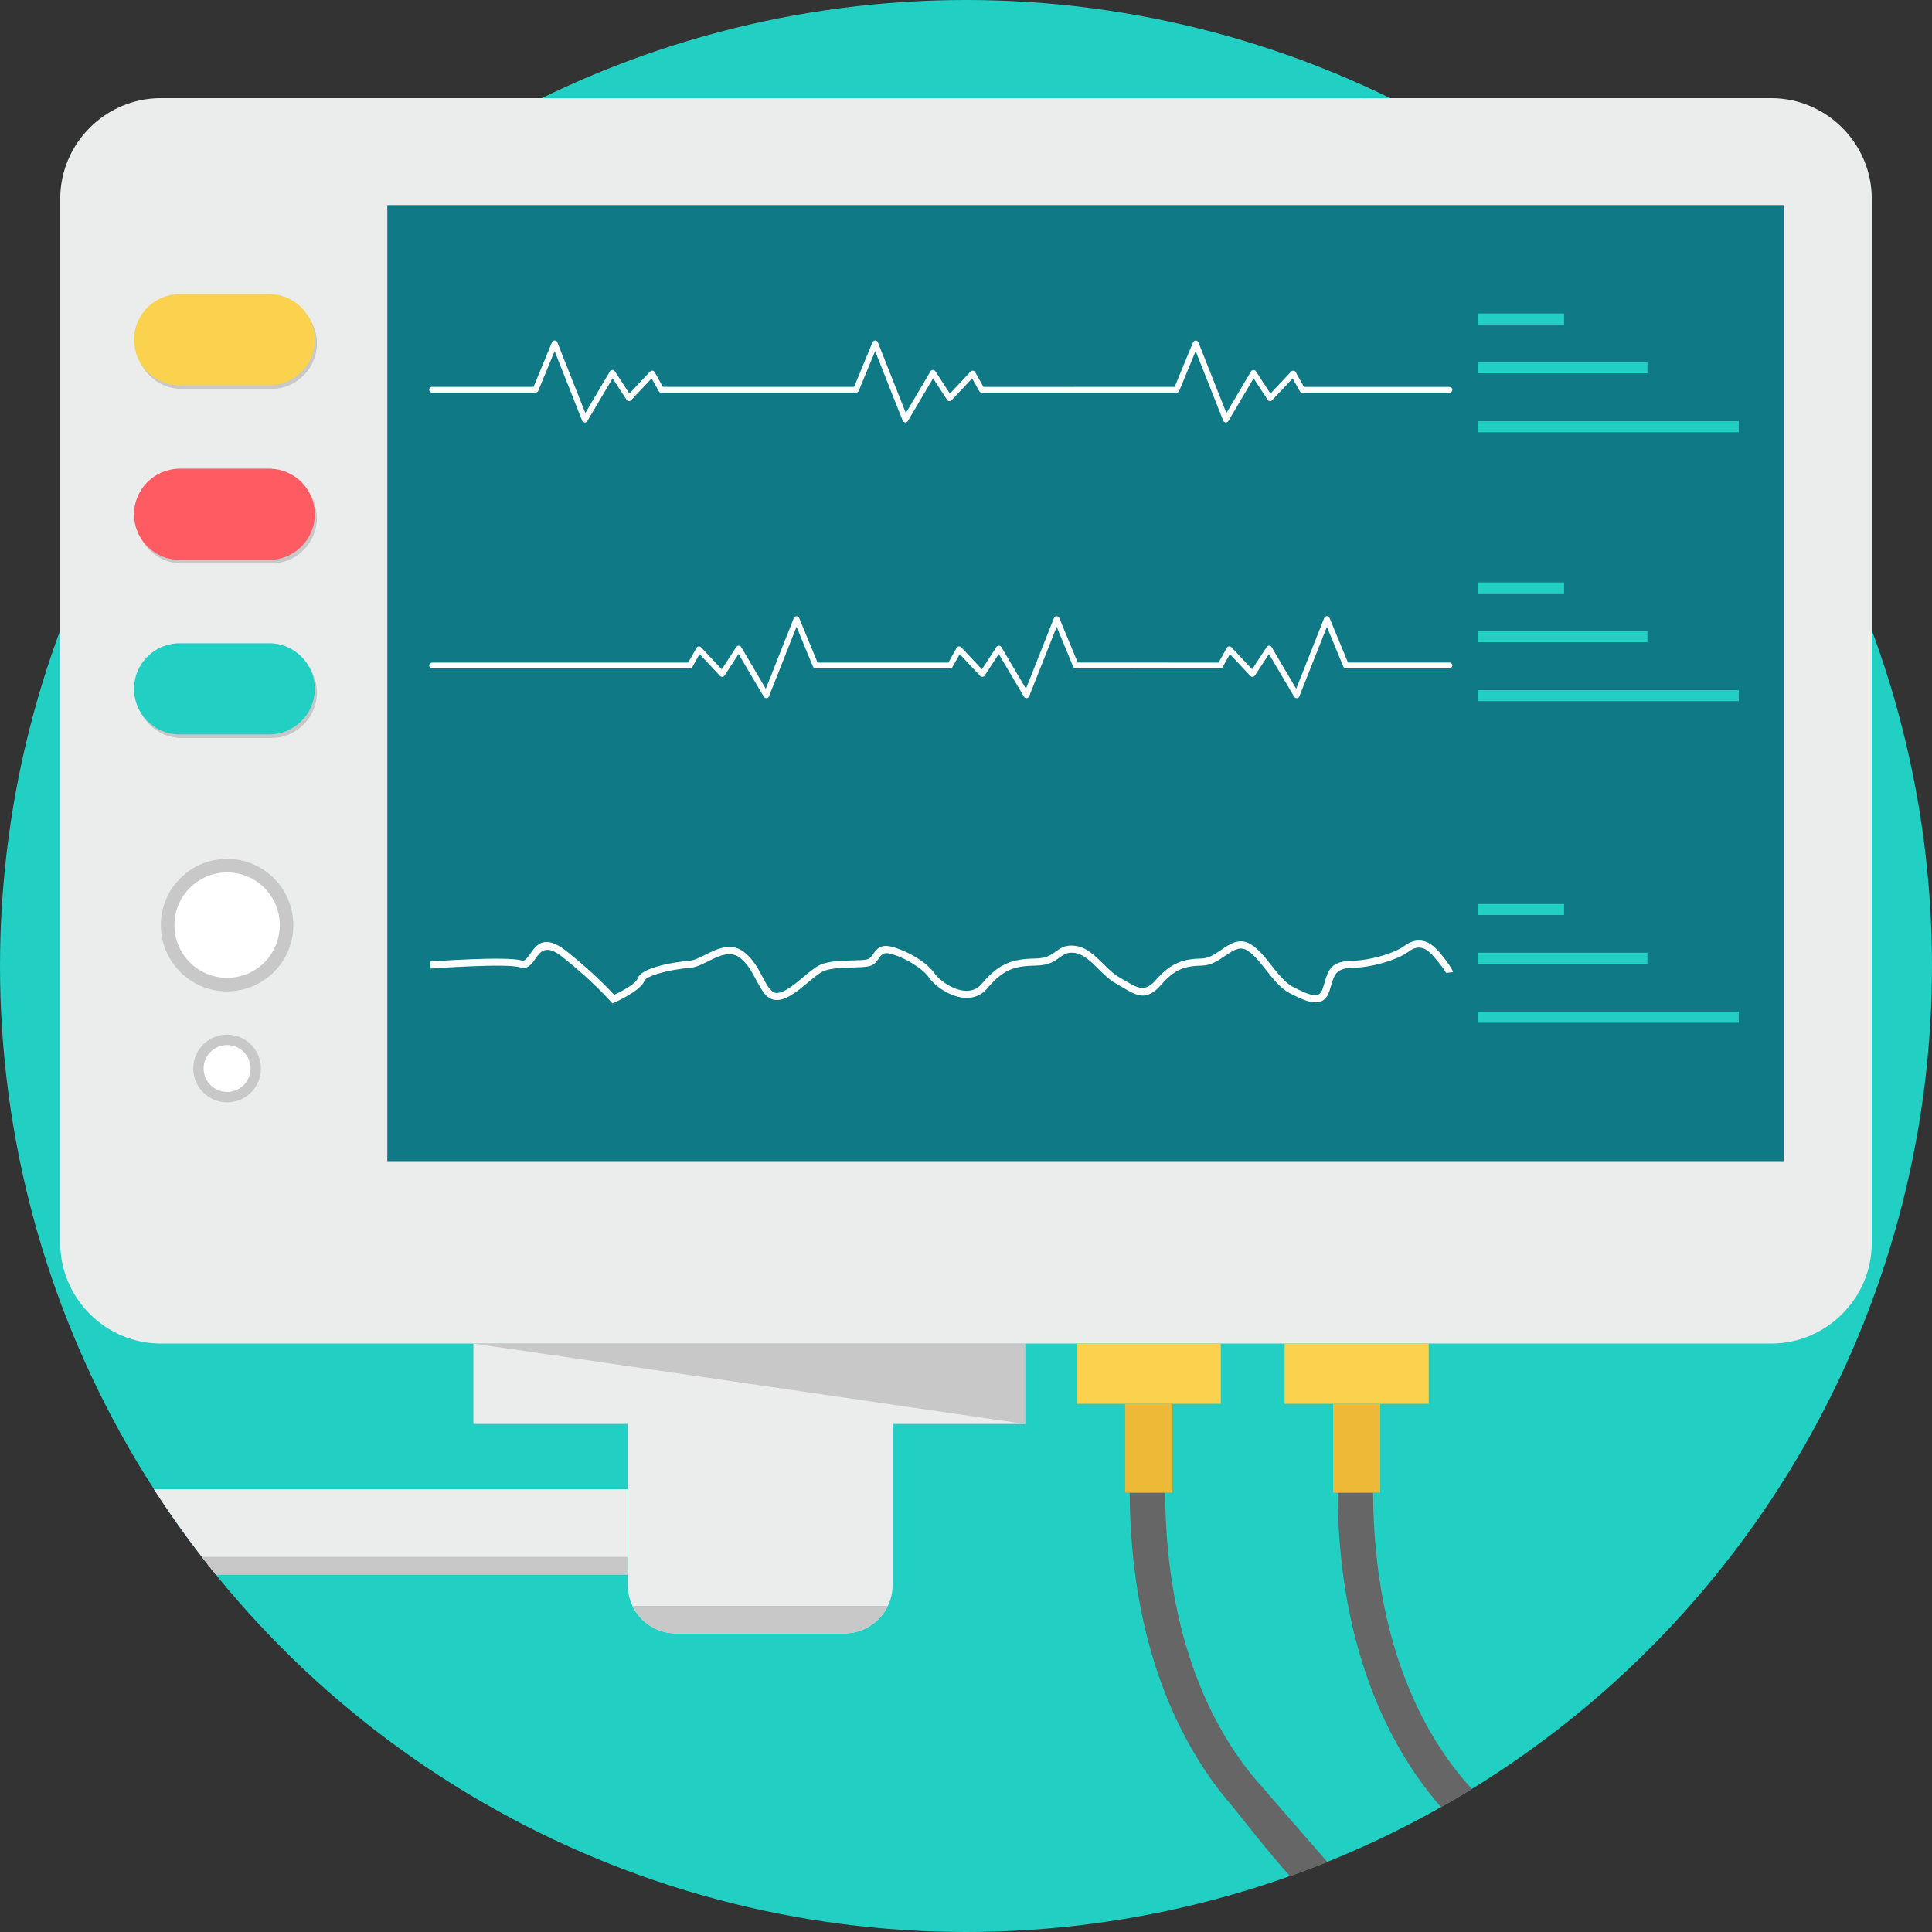 <?xml version="1.0" encoding="iso-8859-1"?>
<!-- Uploaded to: SVG Repo, www.svgrepo.com, Generator: SVG Repo Mixer Tools -->
<svg version="1.1" id="Layer_1" xmlns="http://www.w3.org/2000/svg" xmlns:xlink="http://www.w3.org/1999/xlink" 
	 viewBox="0 0 512 512" xml:space="preserve">
<rect x="0" y="0" width="512" height="512" fill="#333333" stroke="none"/>
<circle style="fill:#21D0C3;" cx="256" cy="256" r="256"/>
<path style="fill:#EBECEC;" d="M42.632,26.003h426.733c14.669,0,26.674,12.005,26.674,26.669v276.711
	c0,14.669-12.005,26.673-26.674,26.673H42.632c-14.669,0-26.674-12.005-26.674-26.673V52.672
	C15.958,38.003,27.962,26.003,42.632,26.003z"/>
<path style="fill:#0F7986;" d="M102.643,54.34h370.06v253.376h-370.06V54.34z"/>
<g>
	<path style="fill:#C8C8C8;" d="M60.182,227.613c9.695,0,17.556,7.861,17.556,17.556c0,9.695-7.862,17.556-17.556,17.556
		s-17.556-7.861-17.556-17.556S50.487,227.613,60.182,227.613z"/>
	<path style="fill:#C8C8C8;" d="M60.182,274.188c4.956,0,8.969,4.014,8.969,8.969s-4.014,8.969-8.969,8.969
		s-8.969-4.018-8.969-8.969C51.213,278.203,55.231,274.188,60.182,274.188z"/>
</g>
<g>
	<path style="fill:#FEFEFE;" d="M162.951,98.412c0.13,0.231,0.139,0.522-0.005,0.766 M332.847,98.412
		c0.13,0.231,0.139,0.522-0.005,0.766 M247.903,98.412c0.13,0.231,0.139,0.522-0.005,0.766 M114.504,104.043
		c-0.42,0-0.763-0.341-0.763-0.763c0-0.42,0.341-0.763,0.763-0.763h26.899l4.877-11.815c0.162-0.388,0.605-0.573,0.993-0.416
		c0.199,0.083,0.346,0.241,0.42,0.425l0,0l7.426,18.743l6.521-11.048c0.213-0.36,0.684-0.48,1.044-0.267
		c0.12,0.069,0.213,0.167,0.272,0.277l3.834,5.88l5.482-5.829c0.286-0.304,0.771-0.318,1.076-0.032
		c0.06,0.056,0.106,0.116,0.143,0.185l0,0l2.19,3.907c16.891,0,33.777-0.005,50.668-0.005l4.877-11.815
		c0.162-0.388,0.605-0.573,0.993-0.415c0.199,0.083,0.346,0.241,0.42,0.425l0,0l7.426,18.743l6.521-11.048
		c0.213-0.36,0.684-0.48,1.044-0.267c0.12,0.069,0.213,0.167,0.272,0.277l3.834,5.88l5.482-5.829
		c0.286-0.304,0.772-0.318,1.076-0.032c0.06,0.056,0.106,0.116,0.143,0.185l0,0l2.19,3.907c16.891,0,33.777-0.005,50.668-0.005
		l4.877-11.815c0.157-0.388,0.605-0.573,0.993-0.416c0.199,0.083,0.346,0.241,0.42,0.425l0,0l7.427,18.743l6.521-11.048
		c0.213-0.36,0.684-0.48,1.044-0.267c0.12,0.069,0.213,0.167,0.272,0.277l3.834,5.88l5.482-5.829
		c0.286-0.304,0.772-0.318,1.076-0.032c0.06,0.056,0.106,0.116,0.143,0.185l0,0l2.19,3.907h38.549c0.42,0,0.763,0.341,0.763,0.763
		s-0.341,0.763-0.763,0.763H345.13l0,0c-0.267,0-0.527-0.139-0.665-0.388l-1.898-3.39l-5.436,5.778l0,0
		c-0.042,0.042-0.088,0.083-0.139,0.116c-0.351,0.231-0.822,0.13-1.053-0.222l-3.718-5.7l-6.679,11.307
		c-0.083,0.153-0.217,0.277-0.388,0.346c-0.392,0.153-0.836-0.037-0.988-0.429l-7.307-18.438l-4.328,10.49
		c-0.097,0.309-0.388,0.531-0.726,0.531c-17.205,0-34.415,0.005-51.619,0.005l0,0c-0.267,0-0.527-0.139-0.665-0.388l-1.898-3.39
		l-5.436,5.778l0,0c-0.042,0.042-0.088,0.083-0.139,0.116c-0.351,0.231-0.822,0.13-1.053-0.222l-3.718-5.7l-6.679,11.307
		c-0.083,0.153-0.218,0.277-0.388,0.346c-0.392,0.153-0.836-0.037-0.988-0.429l-7.303-18.438l-4.328,10.49
		c-0.097,0.309-0.388,0.531-0.726,0.531h-12.54c-0.028,0.005-0.056,0.005-0.083,0.005h-38.996l0,0c-0.267,0-0.527-0.139-0.665-0.388
		l-1.898-3.39l-5.436,5.778l0,0c-0.042,0.042-0.088,0.083-0.139,0.116c-0.355,0.231-0.826,0.13-1.053-0.222l-3.718-5.7
		l-6.679,11.307c-0.083,0.153-0.217,0.277-0.388,0.346c-0.392,0.153-0.836-0.037-0.988-0.429l-7.303-18.438l-4.328,10.49
		c-0.097,0.309-0.388,0.531-0.726,0.531h-27.407L114.504,104.043z"/>
	<path style="fill:#FEFEFE;" d="M335.664,171.476c-0.13,0.231-0.139,0.522,0.009,0.767 M195.111,171.476
		c-0.13,0.231-0.139,0.522,0.005,0.767 M264.055,171.476c-0.13,0.231-0.139,0.522,0.005,0.767 M384.12,177.107
		c0.42,0,0.763-0.341,0.763-0.763s-0.341-0.763-0.763-0.763H357.22l-4.877-11.815c-0.157-0.388-0.605-0.573-0.993-0.416
		c-0.199,0.083-0.346,0.241-0.416,0.425h-0.005l-7.423,18.743l-6.526-11.048c-0.213-0.36-0.684-0.48-1.044-0.267
		c-0.12,0.069-0.213,0.167-0.272,0.277l-3.834,5.88l-5.482-5.829c-0.286-0.304-0.772-0.318-1.076-0.032
		c-0.06,0.056-0.106,0.116-0.143,0.185l0,0l-2.19,3.907c-16.891,0-20.443-0.005-37.333-0.005l-4.877-11.815
		c-0.157-0.388-0.605-0.573-0.993-0.416c-0.199,0.083-0.346,0.241-0.416,0.425h-0.005l-7.427,18.743l-6.521-11.048
		c-0.213-0.36-0.684-0.48-1.044-0.267c-0.12,0.069-0.213,0.167-0.272,0.277l-3.834,5.88l-5.482-5.829
		c-0.286-0.304-0.771-0.318-1.076-0.032c-0.06,0.056-0.106,0.116-0.143,0.185l0,0l-2.19,3.907c-16.891,0-17.777-0.005-34.664-0.005
		l-4.877-11.815c-0.157-0.388-0.605-0.573-0.993-0.416c-0.199,0.083-0.346,0.241-0.42,0.425h-0.005l-7.423,18.743l-6.521-11.048
		c-0.213-0.36-0.684-0.48-1.044-0.267c-0.12,0.069-0.213,0.167-0.272,0.277l-3.834,5.88l-5.482-5.829
		c-0.286-0.304-0.771-0.318-1.076-0.032c-0.06,0.056-0.106,0.116-0.143,0.185l0,0l-2.19,3.907h-67.886
		c-0.42,0-0.763,0.341-0.763,0.763c0,0.421,0.341,0.763,0.763,0.763h68.331l0,0c0.267,0,0.527-0.139,0.665-0.388l1.898-3.39
		l5.431,5.778l0,0c0.042,0.042,0.088,0.083,0.139,0.116c0.351,0.231,0.822,0.13,1.053-0.222l3.718-5.7l6.679,11.307
		c0.083,0.153,0.217,0.277,0.388,0.346c0.392,0.153,0.836-0.037,0.988-0.429l7.303-18.438l4.328,10.49
		c0.097,0.309,0.388,0.531,0.726,0.531c17.205,0,18.41,0.005,35.62,0.005l0,0c0.267,0,0.527-0.139,0.665-0.388l1.903-3.39
		l5.431,5.778l0,0c0.042,0.042,0.088,0.083,0.139,0.116c0.351,0.231,0.822,0.13,1.053-0.222l3.718-5.7l6.679,11.307
		c0.083,0.153,0.217,0.277,0.388,0.346c0.392,0.153,0.836-0.037,0.988-0.429l7.303-18.438l4.328,10.49
		c0.097,0.309,0.388,0.531,0.726,0.531c17.209,0,21.08,0.005,38.285,0.005l0,0c0.263,0,0.527-0.139,0.665-0.388l1.903-3.39
		l5.431,5.778l0,0c0.042,0.042,0.088,0.083,0.139,0.116c0.351,0.231,0.822,0.13,1.053-0.222l3.718-5.7l6.679,11.307
		c0.083,0.153,0.217,0.277,0.388,0.346c0.392,0.153,0.836-0.037,0.988-0.429l7.303-18.438l4.328,10.49
		c0.097,0.309,0.388,0.531,0.726,0.531h27.407L384.12,177.107z"/>
	<path style="fill:#FEFEFE;" d="M113.986,254.813c0.06-0.005,20.373-1.501,24.318-0.258c0.758,0.241,1.395-0.661,2.102-1.658v-0.005
		c1.796-2.531,3.879-5.473,9.806-0.758c6.781,5.39,11.163,9.99,12.544,11.501c1.57-0.739,5.681-2.79,6.212-4.324
		c0.443-1.28,2.287-2.273,4.6-3.002c2.937-0.928,6.753-1.52,9.117-1.695c1.201-0.093,2.651-0.812,4.18-1.575
		c3.275-1.626,6.841-3.399,10.346-0.716c2.327,1.783,3.686,4.337,4.886,6.6c1.201,2.264,2.222,4.18,3.691,4.222
		c1.972,0.051,4.614-2.153,7.039-4.18c1.635-1.362,3.183-2.656,4.554-3.28c2.194-0.998,5.584-1.086,8.466-1.16
		c1.668-0.042,3.155-0.083,4.004-0.286c0.661-0.157,1.09-0.763,1.52-1.367c0.961-1.348,1.912-2.688,4.772-2.009l0,0
		c2.051,0.485,4.512,1.557,6.688,2.886c2.037,1.247,3.847,2.744,4.877,4.24c0.341,0.494,0.882,1.072,1.57,1.654
		c1.285,1.086,3.025,2.143,4.841,2.642c1.719,0.471,3.496,0.439,4.974-0.582c0.383-0.263,0.753-0.601,1.104-1.011
		c2.277-2.688,4.263-4.328,6.503-5.321c2.231-0.993,4.647-1.307,7.792-1.358c2.817-0.046,4.097-0.979,5.238-1.81
		c1.339-0.974,2.526-1.838,5.094-1.561c3.048,0.332,5.289,2.54,7.561,4.785c1.408,1.395,2.835,2.804,4.397,3.658
		c0.661,0.36,1.215,0.693,1.746,1.007c2.831,1.682,4.909,2.919,7.704-0.3c2.032-2.346,3.875-3.76,5.848-4.614
		c1.967-0.85,4.009-1.118,6.457-1.169c1.805-0.037,3.482-1.183,5.076-2.268c2.327-1.589,4.512-3.076,7.238-1.815
		c2.217,1.03,4.111,3.418,6.055,5.871c1.833,2.318,3.718,4.697,5.788,5.755c2.143,1.095,4.018,2,5.436,2.171
		c1.09,0.13,1.907-0.281,2.369-1.635c0.204-0.596,0.36-1.132,0.508-1.64c0.965-3.32,1.672-5.746,7.316-5.843
		c2.494-0.042,5.09-0.517,7.386-1.16c2.872-0.803,5.219-1.847,6.249-2.624c1.127-0.845,2.494-1.603,4.12-1.589
		c1.617,0.014,3.408,0.794,5.298,3.021c3.556,4.185,3.691,5.363,3.691,5.367l-1.875,0.208c0-0.005-0.069-0.605-3.252-4.355
		c-1.478-1.742-2.767-2.346-3.875-2.355c-1.104-0.009-2.116,0.568-2.974,1.215c-1.187,0.891-3.779,2.065-6.878,2.928
		c-2.42,0.679-5.182,1.178-7.857,1.224c-4.254,0.074-4.795,1.935-5.533,4.485c-0.162,0.564-0.337,1.155-0.531,1.723
		c-0.826,2.415-2.341,3.146-4.378,2.905c-1.709-0.204-3.751-1.183-6.069-2.369c-2.429-1.243-4.443-3.783-6.406-6.263
		c-1.796-2.273-3.547-4.485-5.367-5.326c-1.76-0.817-3.515,0.383-5.385,1.658c-1.819,1.238-3.728,2.54-6.101,2.591
		c-2.217,0.046-4.046,0.277-5.746,1.011c-1.7,0.735-3.33,2-5.164,4.115c-3.825,4.415-6.475,2.84-10.087,0.693
		c-0.559-0.332-1.141-0.679-1.691-0.979c-1.801-0.988-3.317-2.485-4.818-3.967c-2.037-2.009-4.041-3.995-6.434-4.254
		c-1.856-0.204-2.762,0.462-3.788,1.206c-1.367,0.998-2.9,2.116-6.314,2.171c-2.905,0.046-5.104,0.328-7.062,1.197
		c-1.954,0.868-3.737,2.351-5.825,4.822c-0.457,0.54-0.951,0.984-1.473,1.344c-2.009,1.385-4.337,1.455-6.54,0.845
		c-2.111-0.582-4.106-1.787-5.561-3.021c-0.812-0.689-1.473-1.395-1.903-2.023c-0.873-1.266-2.475-2.577-4.31-3.7
		c-2.014-1.234-4.273-2.217-6.138-2.661h-0.005c-1.621-0.383-2.208,0.439-2.799,1.266c-0.633,0.887-1.266,1.779-2.619,2.106
		c-1.039,0.25-2.624,0.291-4.392,0.337c-2.702,0.069-5.88,0.153-7.737,0.998c-1.132,0.513-2.582,1.728-4.115,3.007
		c-2.688,2.245-5.612,4.684-8.296,4.614c-2.577-0.069-3.834-2.429-5.317-5.215c-1.113-2.092-2.369-4.461-4.36-5.986
		c-2.573-1.972-5.593-0.471-8.37,0.91c-1.695,0.84-3.312,1.649-4.877,1.765c-2.259,0.167-5.902,0.735-8.693,1.612
		c-1.788,0.564-3.164,1.201-3.381,1.819c-0.928,2.661-7.838,5.704-7.857,5.714l-0.628,0.272l-0.453-0.517
		c-0.014-0.014-4.6-5.289-12.775-11.787c-4.369-3.473-5.834-1.408-7.099,0.374l0,0c-1.123,1.589-2.143,3.021-4.203,2.369
		c-3.593-1.136-23.56,0.332-23.621,0.337L114,254.797L113.986,254.813z"/>
</g>
<g>
	<path style="fill:#21D0C3;" d="M391.593,111.631h69.18v2.919h-69.18V111.631z"/>
	<path style="fill:#21D0C3;" d="M391.593,83.078h22.904v2.919h-22.904V83.078z"/>
	<path style="fill:#21D0C3;" d="M391.593,96.002h44.996v2.923h-44.996L391.593,96.002L391.593,96.002z"/>
	<path style="fill:#21D0C3;" d="M391.593,182.894h69.18v2.919h-69.18V182.894z"/>
	<path style="fill:#21D0C3;" d="M391.593,154.341h22.904v2.919h-22.904V154.341z"/>
	<path style="fill:#21D0C3;" d="M391.593,167.264h44.996v2.923h-44.996L391.593,167.264L391.593,167.264z"/>
	<path style="fill:#21D0C3;" d="M391.593,268.11h69.18v2.923h-69.18V268.11z"/>
	<path style="fill:#21D0C3;" d="M391.593,239.557h22.904v2.923h-22.904V239.557z"/>
	<path style="fill:#21D0C3;" d="M391.593,252.481h44.996v2.919h-44.996L391.593,252.481L391.593,252.481z"/>
</g>
<path style="fill:#C8C8C8;" d="M48.155,78.903H71.91c6.646,0,12.082,5.436,12.082,12.082l0,0c0,6.646-5.436,12.082-12.082,12.082
	H48.155c-6.646,0-12.082-5.436-12.082-12.082l0,0C36.073,84.338,41.514,78.903,48.155,78.903z"/>
<path style="fill:#666666;" d="M381.903,478.935c-11.695-13.353-27.205-39.333-27.417-83.341l9.395-0.037
	c0.204,43.112,15.657,67.148,26.202,78.552c-2.693,1.658-5.417,3.27-8.18,4.832v-0.005H381.903z"/>
<g>
	<path style="fill:#C8C8C8;" d="M48.155,125.16H71.91c6.646,0,12.082,5.436,12.082,12.082l0,0c0,6.646-5.436,12.082-12.082,12.082
		H48.155c-6.646,0-12.082-5.436-12.082-12.082l0,0C36.073,130.596,41.514,125.16,48.155,125.16z"/>
	<path style="fill:#C8C8C8;" d="M48.155,171.416H71.91c6.646,0,12.082,5.436,12.082,12.082l0,0c0,6.646-5.436,12.082-12.082,12.082
		H48.155c-6.646,0-12.082-5.436-12.082-12.082l0,0C36.073,176.853,41.514,171.416,48.155,171.416z"/>
</g>
<rect x="340.435" y="356.055" style="fill:#FAD24D;" width="38.185" height="15.969"/>
<rect x="353.28" y="372.023" style="fill:#EDB937;" width="12.49" height="23.542"/>
<path style="fill:#666666;" d="M326.801,478.935c-11.695-13.353-27.205-39.333-27.417-83.341l9.395-0.037
	c0.204,43.112,15.657,67.148,26.202,78.552c1.742,2.097,10.119,11.69,16.808,19.357c-3.27,1.321-6.577,2.573-9.912,3.76
	C336.237,490.98,328.894,481.507,326.801,478.935z"/>
<rect x="285.333" y="356.055" style="fill:#FAD24D;" width="38.185" height="15.969"/>
<rect x="298.178" y="372.023" style="fill:#EDB937;" width="12.49" height="23.542"/>
<g>
	<path style="fill:#FFFFFF;" d="M60.182,231.206c7.709,0,13.963,6.249,13.963,13.963c0,7.709-6.249,13.963-13.963,13.963
		c-7.709,0-13.963-6.249-13.963-13.963C46.22,237.46,52.47,231.206,60.182,231.206z"/>
	<path style="fill:#FFFFFF;" d="M60.182,276.941c3.431,0,6.217,2.786,6.217,6.217s-2.786,6.217-6.217,6.217
		s-6.217-2.786-6.217-6.217S56.751,276.941,60.182,276.941z"/>
</g>
<path style="fill:#EBECEC;" d="M125.446,356.057h146.193v21.311h-35.107v42.774c0,6.992-5.723,12.715-12.715,12.715h-44.738
	c-6.992,0-12.715-5.723-12.715-12.715v-42.774h-40.913v-21.311H125.446z"/>
<g>
	<path style="fill:#C8C8C8;" d="M235.308,425.569c-2.046,4.3-6.434,7.289-11.492,7.289h-44.738c-5.057,0-9.446-2.988-11.492-7.289
		H235.308z"/>
	<path style="fill:#C8C8C8;" d="M125.446,356.057h146.193v21.311L125.446,356.057z"/>
</g>
<path style="fill:#EBECEC;" d="M40.77,394.651h125.589v22.614H57.189C51.324,410.04,45.836,402.498,40.77,394.651z"/>
<path style="fill:#C8C8C8;" d="M166.359,412.585v4.679H57.189c-1.257-1.543-2.494-3.104-3.709-4.679H166.359z"/>
<path style="fill:#FAD24D;" d="M47.596,77.951h23.755c6.646,0,12.082,5.436,12.082,12.082l0,0c0,6.646-5.436,12.082-12.082,12.082
	H47.596c-6.646,0-12.082-5.436-12.082-12.082l0,0C35.514,83.387,40.955,77.951,47.596,77.951z"/>
<path style="fill:#FF5B62;" d="M47.596,124.208h23.755c6.646,0,12.082,5.436,12.082,12.082l0,0c0,6.646-5.436,12.082-12.082,12.082
	H47.596c-6.646,0-12.082-5.436-12.082-12.082l0,0C35.514,129.644,40.955,124.208,47.596,124.208z"/>
<path style="fill:#21D0C3;" d="M47.596,170.47h23.755c6.646,0,12.082,5.436,12.082,12.082l0,0c0,6.646-5.436,12.082-12.082,12.082
	H47.596c-6.646,0-12.082-5.436-12.082-12.082l0,0C35.514,175.905,40.955,170.47,47.596,170.47z"/>
</svg>